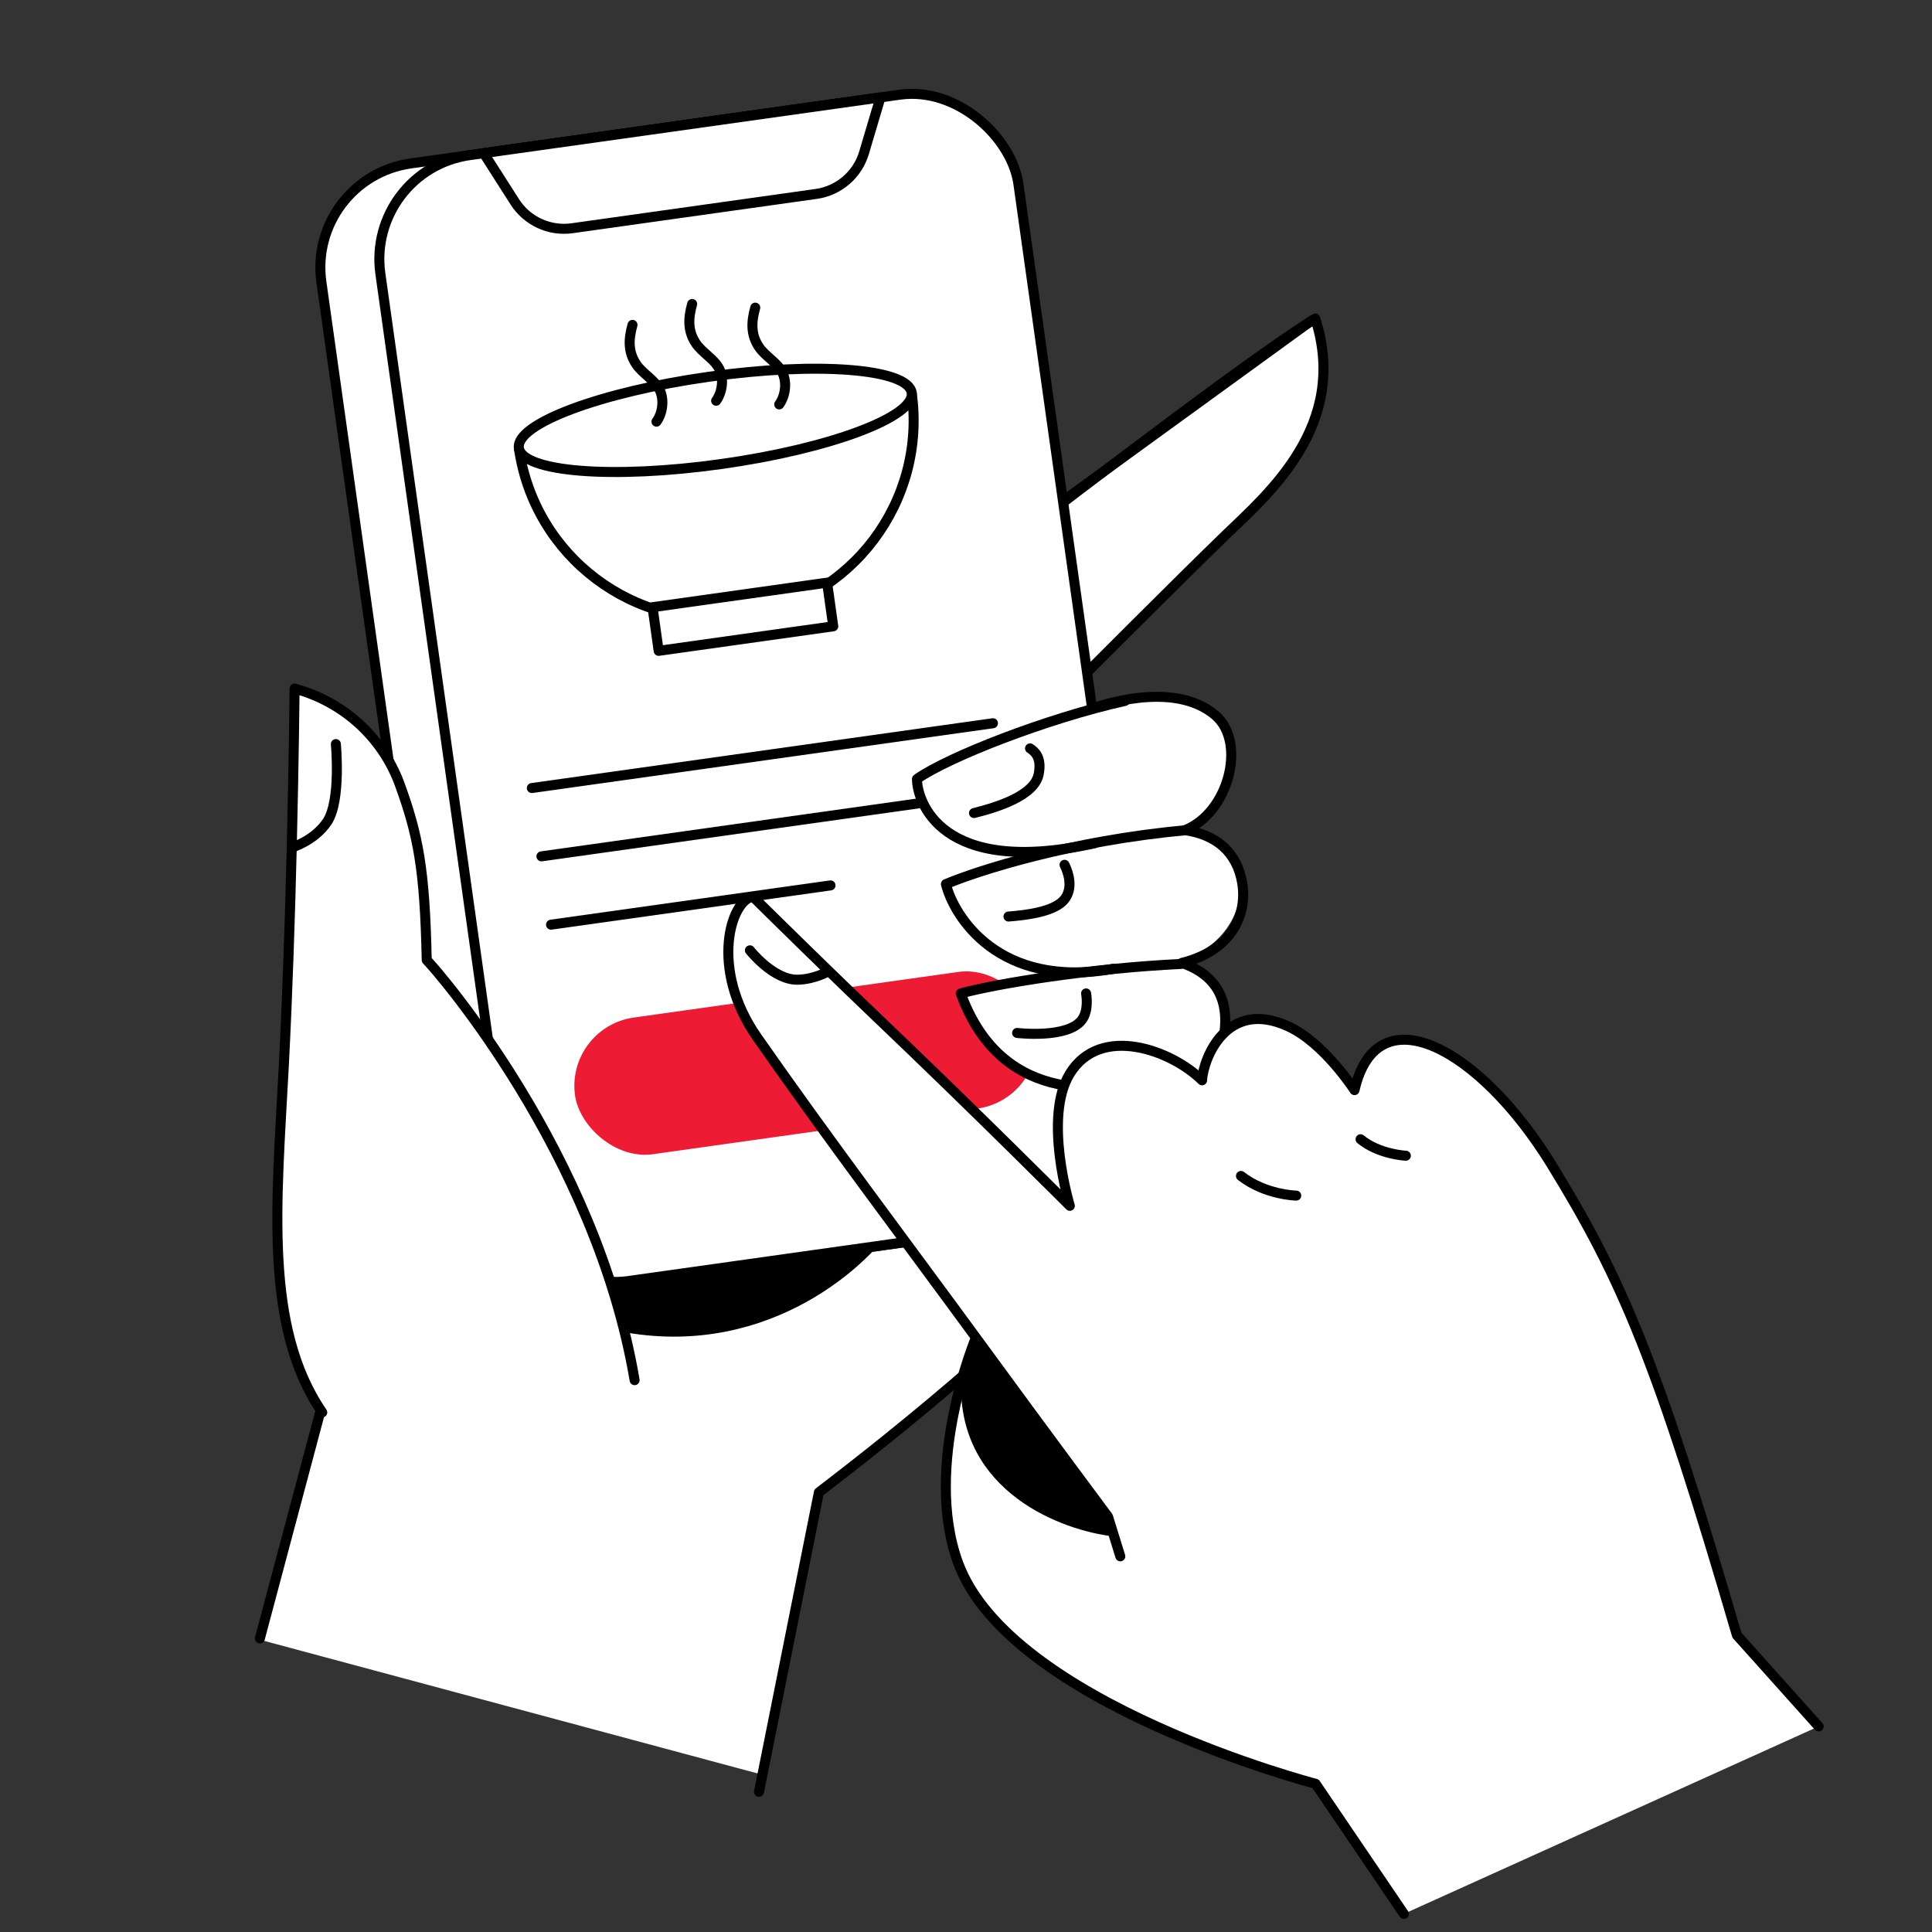 <svg width="193" height="193" viewBox="0 0 193 193" fill="none" xmlns="http://www.w3.org/2000/svg">
<rect x="0" y="0" width="193" height="193" fill="#333333" stroke="none"/>
<g clip-path="url(#clip0_1816_21837)">
<path d="M131.304 31.93C120.471 38.532 71.539 77.13 71.539 77.13L44.601 138.872L33.183 136.336L25.873 163.778L76.098 177.272L81.717 149.183C89.28 143.413 105.88 130.212 113.448 119.985C120.936 109.868 126.868 98.614 117.299 96.136C122.326 94.896 124.003 90.953 124.003 88.314C124.003 85.675 121.363 83.477 118.286 83.037C122.685 81.277 124.428 74.283 121.364 71.601C118.299 68.919 113.006 69.401 108.168 71.161L106.861 68.919C106.861 68.919 117.868 57.88 122.325 53.574C126.615 49.428 134.712 42.593 131.304 31.93Z" fill="white"/>
<path d="M25.961 163.672L33.271 136.23L44.689 138.766L71.627 77.024C71.627 77.024 120.559 38.426 131.392 31.824C134.8 42.487 126.704 49.322 122.413 53.468C117.956 57.773 106.949 68.813 106.949 68.813L108.256 71.055C113.094 69.295 118.387 68.813 121.452 71.495C124.517 74.177 122.773 81.171 118.374 82.93C121.452 83.371 123.571 85.097 124.091 88.208C124.611 91.318 123.088 94.95 118.061 96.19C126.675 99.205 121.025 109.762 113.537 119.879C105.968 130.105 89.368 143.306 81.805 149.077L75.821 178.994" stroke="black" stroke-linecap="round" stroke-linejoin="round"/>
<path d="M131.037 32.014L103.765 51.807" stroke="black" stroke-linecap="round" stroke-linejoin="round"/>
<path d="M42.658 110.361L89.054 122.792C85.534 127.7 74.764 136.514 59.835 132.514L42.658 110.361Z" fill="black"/>
<rect x="30.646" y="17.786" width="64.365" height="113.585" rx="10.495" transform="rotate(-8 30.646 17.786)" fill="white" stroke="black" stroke-linecap="round" stroke-linejoin="round"/>
<rect x="36.538" y="16.957" width="64.365" height="113.585" rx="10.495" transform="rotate(-8 36.538 16.957)" fill="white" stroke="black" stroke-linecap="round" stroke-linejoin="round"/>
<path d="M48.322 15.302L87.957 9.731L86.314 15.26C85.664 17.448 83.797 19.055 81.537 19.373L57.151 22.8C54.891 23.118 52.653 22.087 51.425 20.163L48.322 15.302Z" fill="white" stroke="black" stroke-linecap="round" stroke-linejoin="round"/>
<path d="M74.212 61.613C85.048 60.09 92.597 50.072 91.075 39.236L51.834 44.751C53.357 55.586 63.376 63.136 74.212 61.613Z" fill="white" stroke="black" stroke-linecap="round" stroke-linejoin="round"/>
<ellipse cx="71.454" cy="41.993" rx="19.813" ry="4.403" transform="rotate(-8 71.454 41.993)" fill="white" stroke="black" stroke-linecap="round" stroke-linejoin="round"/>
<rect x="65.185" y="60.657" width="17.612" height="4.403" transform="rotate(-8 65.185 60.657)" fill="white" stroke="black" stroke-linecap="round" stroke-linejoin="round"/>
<path d="M69.144 30.367C68.747 31.778 68.679 33.082 69.538 34.331C70.176 35.259 71.376 35.871 71.862 36.873C72.337 37.854 72.147 39.198 71.539 40.035" stroke="black" stroke-linecap="round" stroke-linejoin="round"/>
<path d="M63.185 32.455C62.788 33.865 62.72 35.169 63.579 36.419C64.217 37.347 65.417 37.959 65.903 38.96C66.378 39.941 66.188 41.285 65.58 42.122" stroke="black" stroke-linecap="round" stroke-linejoin="round"/>
<path d="M75.447 30.732C75.05 32.142 74.983 33.446 75.841 34.696C76.48 35.624 77.68 36.236 78.165 37.237C78.64 38.218 78.45 39.562 77.842 40.399" stroke="black" stroke-linecap="round" stroke-linejoin="round"/>
<rect x="56.486" y="102.609" width="46.518" height="13.783" rx="6.892" transform="rotate(-8 56.486 102.609)" fill="#ED1B34"/>
<path d="M53.129 78.723L99.194 72.249" stroke="black" stroke-linecap="round" stroke-linejoin="round"/>
<path d="M54.088 85.547L100.153 79.073" stroke="black" stroke-linecap="round" stroke-linejoin="round"/>
<path d="M55.047 92.372L82.966 88.448" stroke="black" stroke-linecap="round" stroke-linejoin="round"/>
<path d="M36.73 145.797C25.832 137.593 27.469 123.158 28.352 106.466C29.243 89.385 29.427 68.787 29.427 68.787C34.228 70.073 38.138 73.567 39.892 78.245C41.794 83.452 42.435 86.853 42.629 95.907C43.7 96.977 59.571 115.222 63.396 137.873C63.883 142.211 63.278 151.345 63.215 159.548C63.215 159.548 44.555 151.71 36.73 145.797Z" fill="white"/>
<path d="M63.396 137.874C59.571 115.223 43.7 96.978 42.629 95.908C42.435 86.853 41.794 83.453 39.891 78.246C38.138 73.568 34.228 70.074 29.427 68.787C29.427 68.787 29.366 75.614 29.144 84.667M32.192 141.091C26.367 132.619 27.619 120.32 28.352 106.467C28.73 99.219 28.981 91.339 29.144 84.667M29.144 84.667C29.144 84.667 31.42 83.99 32.69 82.083C34.088 79.982 33.551 74.33 33.551 74.33" stroke="black" stroke-linecap="round" stroke-linejoin="round"/>
<path d="M91.801 77.485C91.801 77.485 91.713 84.873 101.505 85.521C106.264 85.882 111.595 84.151 116.388 81.299L111.313 70.238C101.021 72.868 91.801 77.485 91.801 77.485Z" fill="white"/>
<path d="M116.565 107.523C109.22 110.707 98.97 108.931 95.977 99.239C103.702 97.738 110.982 96.878 117.555 95.32" fill="white"/>
<path d="M113.802 95.94C109.724 98.031 99.632 97.377 96.997 93.427C95.053 90.499 94.323 88.534 94.323 88.534C94.323 88.534 106.905 84.77 113.635 82.18" fill="white"/>
<path d="M111.29 96.766C99.723 98.878 95.255 91.453 94.494 88.317C97.726 86.957 107.032 83.978 118.403 82.944M100.743 91.558C102.61 91.415 105.367 91.068 106.343 89.835C107.204 88.748 106.773 87.251 106.343 86.39" stroke="black" stroke-linecap="round" stroke-linejoin="round"/>
<path d="M109.358 84.236C93.852 87.682 91.603 79.929 91.603 77.817C94.713 75.622 104.62 71.746 112.373 70.022M97.298 81.221C99.595 80.647 103.328 79.498 103.759 77.345C104.103 75.622 103.328 75.047 102.897 74.76" stroke="black" stroke-linecap="round" stroke-linejoin="round"/>
<path d="M116.635 107.481C109.206 109.611 99.826 109.825 95.976 99.239C99.575 98.258 108.927 96.727 117.972 96.296M101.605 103.187C101.605 103.187 106.625 103.788 108.066 101.895C108.824 100.899 108.496 99.239 108.496 99.239" stroke="black" stroke-linecap="round" stroke-linejoin="round"/>
<path d="M106.874 120.456C106.874 120.456 97.342 110.908 87.362 101.402C85.94 100.047 84.35 98.512 82.801 97.008C78.876 93.196 75.216 89.58 75.216 89.58C73.042 89.849 70.816 96.718 75.624 103.609C82.732 113.795 90.77 124.429 97.489 133.617C97.489 133.617 92.143 146.435 95.718 156.14C100.916 170.25 131.424 178.193 131.424 178.193L140.241 191.19L181.675 172.462L173.51 163.345C165.538 136.035 162.096 127.89 154.973 116.308C147.849 104.726 137.551 99.086 135.313 108.898C135.313 108.898 132.252 104.144 128.673 102.524C122.549 99.721 120.2 105.733 120.085 107.919C117.005 104.885 109.922 102.296 106.875 107.252C104.188 111.622 106.874 120.456 106.874 120.456Z" fill="white"/>
<path d="M97.488 133.617C105.041 143.945 110.686 151.508 110.686 151.508L111.914 155.471M97.488 133.617C90.769 124.429 82.731 113.795 75.624 103.609C70.815 96.718 73.041 89.849 75.215 89.58C75.215 89.58 78.875 93.196 82.8 97.008M97.488 133.617C97.488 133.617 92.142 146.435 95.717 156.14C100.915 170.25 131.423 178.193 131.423 178.193L140.24 191.19M123.968 117.473C126.401 119.374 129.489 119.437 129.489 119.437M135.915 113.806C137.785 115.336 140.439 115.451 140.439 115.451M74.913 94.934C74.913 94.934 77.251 97.908 79.673 97.87C81.379 97.843 82.8 97.008 82.8 97.008M82.8 97.008C84.349 98.512 85.939 100.047 87.361 101.402C97.341 110.908 106.873 120.456 106.873 120.456C106.873 120.456 104.187 111.622 106.874 107.252C109.921 102.296 117.004 104.885 120.084 107.919C120.199 105.733 122.548 99.721 128.672 102.524C132.251 104.144 135.312 108.898 135.312 108.898C137.55 99.086 147.848 104.726 154.972 116.308C162.095 127.89 165.537 136.035 173.509 163.345L181.674 172.462" stroke="black" stroke-linecap="round" stroke-linejoin="round"/>
<path d="M97.49 133.617C105.042 143.944 110.688 151.507 110.688 151.507L111.302 153.489C106.087 152.921 95.728 149.048 96.009 138.102C96.753 135.384 97.49 133.617 97.49 133.617Z" fill="black"/>
</g>
<defs>
<clipPath id="clip0_1816_21837">
<rect width="193" height="193" fill="white"/>
</clipPath>
</defs>
</svg>
